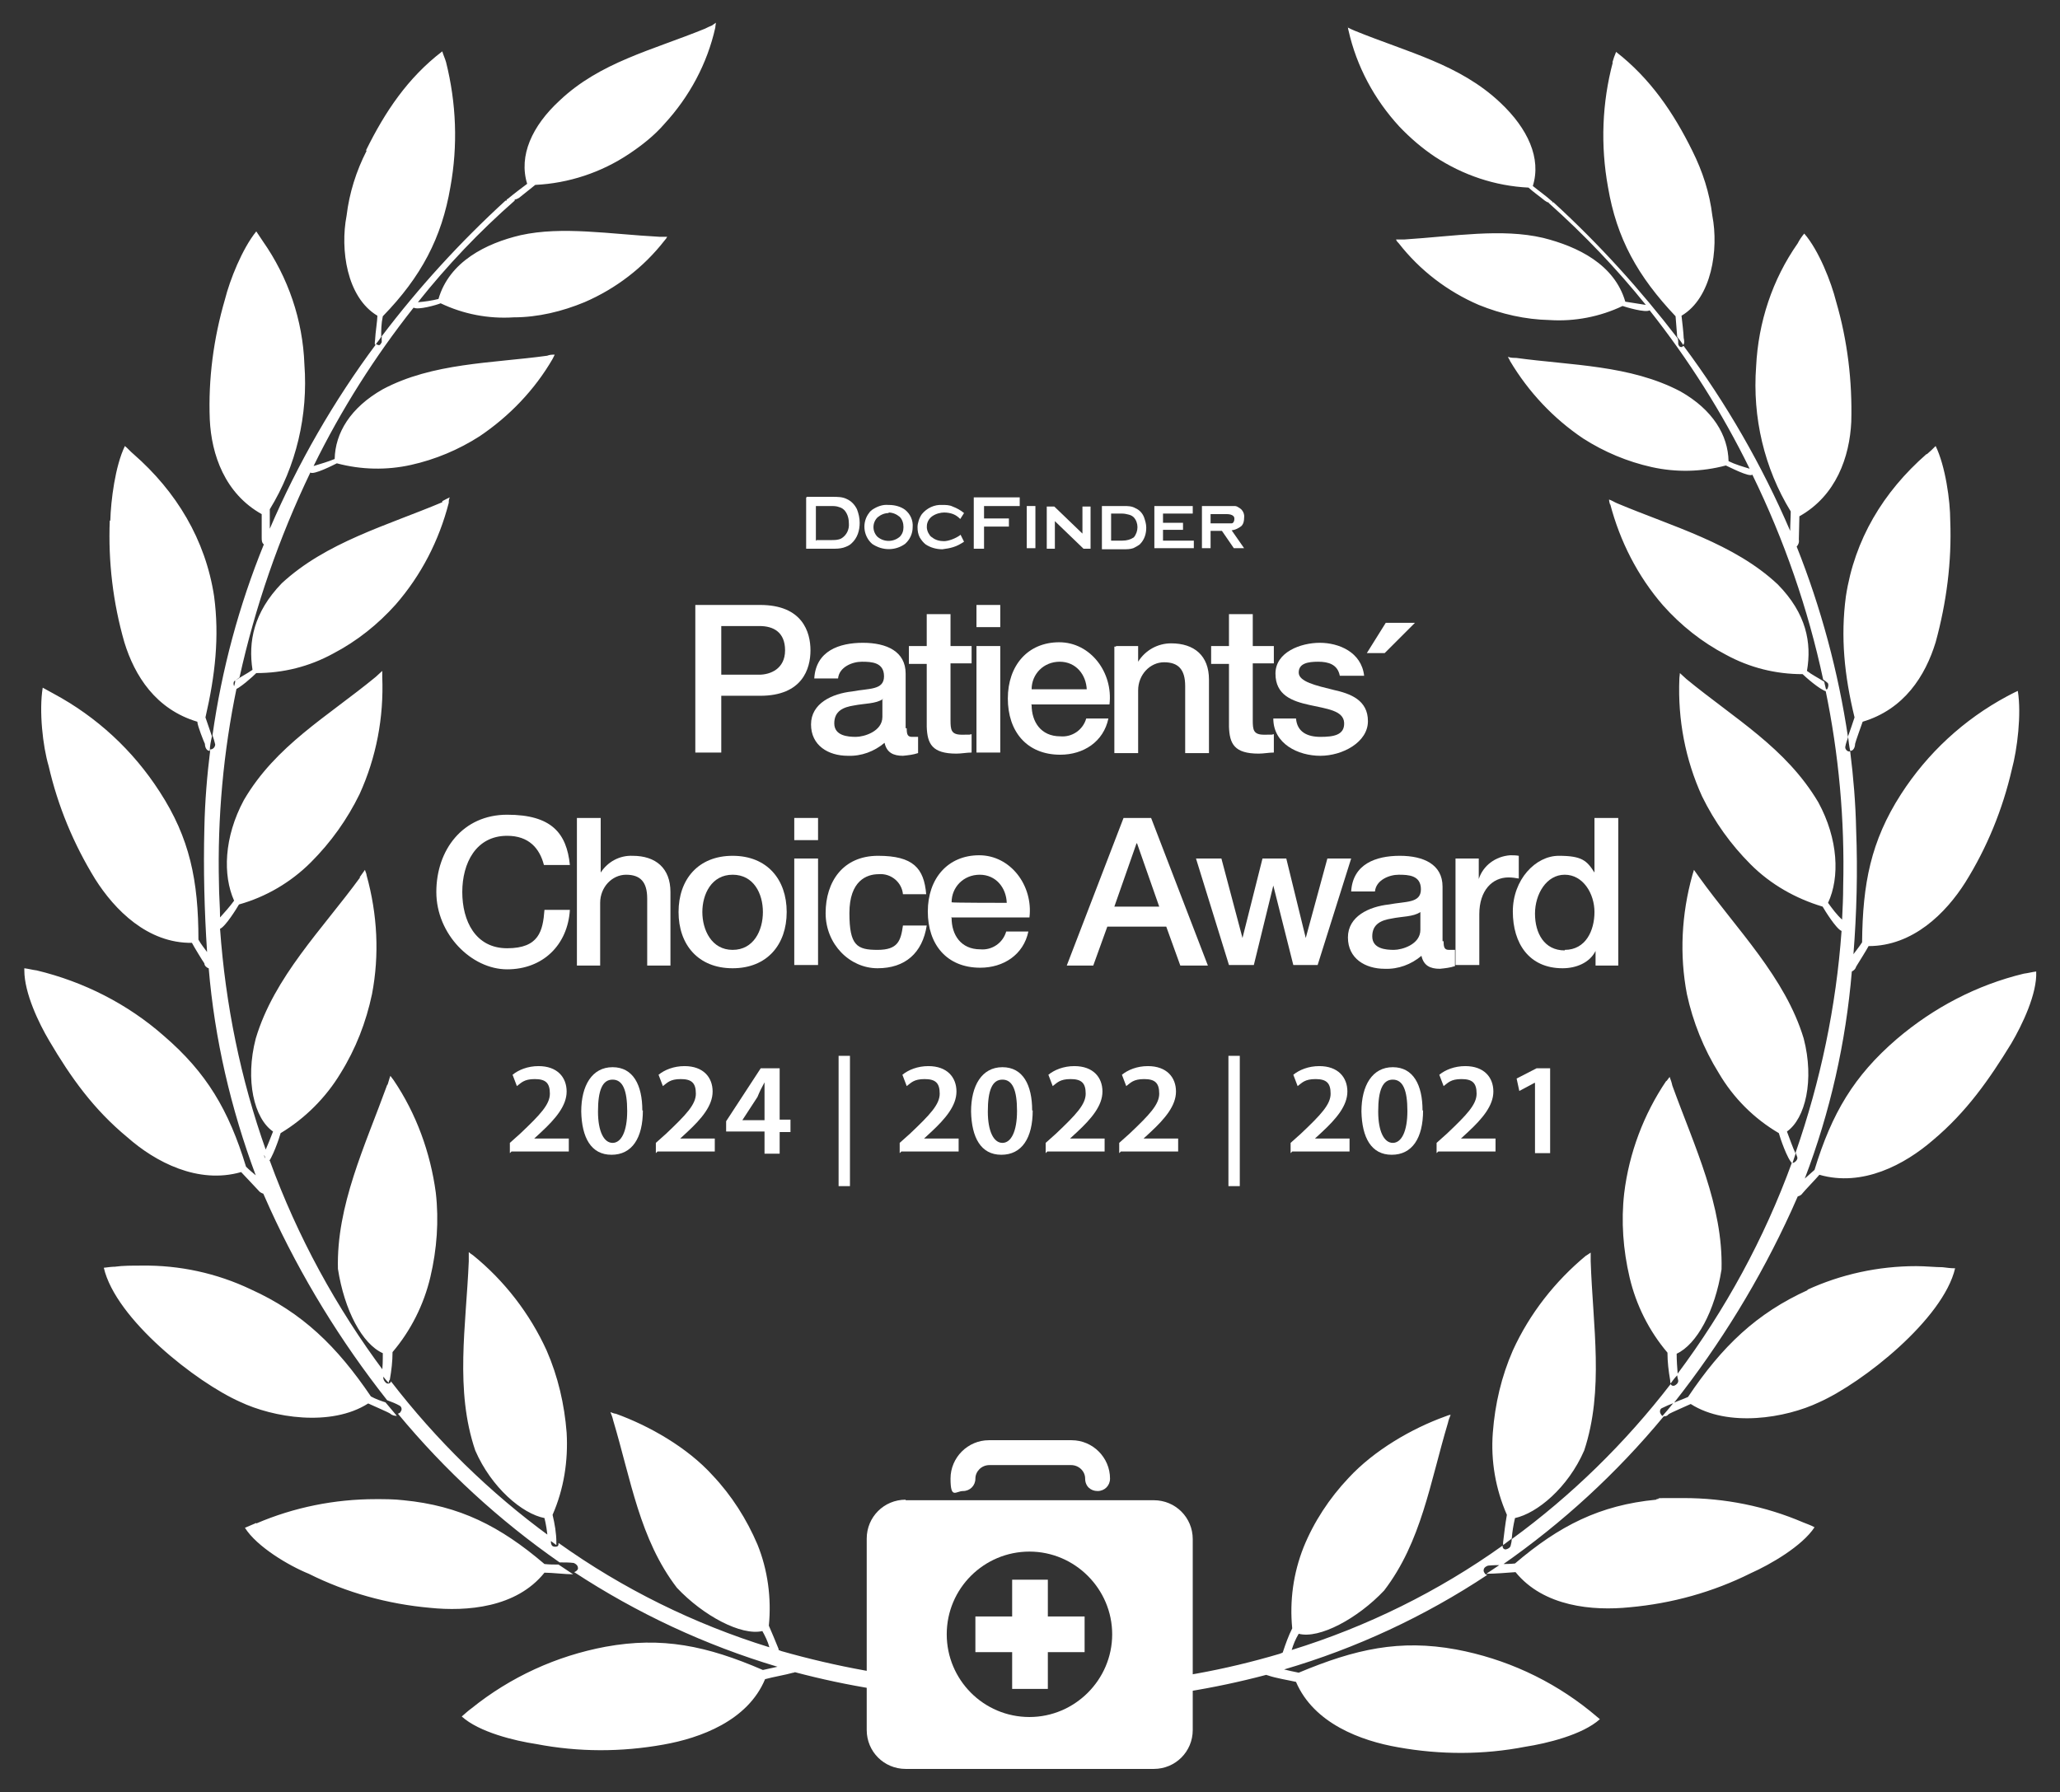 <svg xmlns="http://www.w3.org/2000/svg" id="Group_2064" viewBox="0 0 381 331.5"><rect x="0" y="0" width="381" height="331.5" fill="#333333" stroke="none"/><defs><style>      .st0 {        fill: #fff;      }    </style></defs><g id="Group_2063"><path id="Path_536" class="st0" d="M47.4,281.7c-.7.3-1.4.6-2.1.9,2.2,3.5,8.1,7,11.8,8.5,7,3.5,14.6,5.6,22.4,6.3,6.8.7,16,0,21.2-6.5,1.4,0,3.8.3,5.3.3s0,0,0,0c-.9-.6-1.8-1.2-2.7-1.8-.8,0-1.7,0-2.6-.1-8.2-7-15.7-10.8-26.1-11.8-1.7-.2-3.4-.2-5.1-.2-7.6,0-15.1,1.5-22.1,4.5M306.3,277.4c-10.4,1-17.9,4.8-26.1,11.8-.9.1-1.8.1-2.6.1-.9.6-1.8,1.2-2.7,1.8h.1c1.5,0,3.9-.2,5.3-.3,5.2,6.4,14.3,7.2,21.1,6.5,7.8-.7,15.4-2.8,22.4-6.3,3.6-1.6,9.5-5,11.8-8.5-.7-.4-1.4-.6-2.1-.9-7-3-14.5-4.5-22.1-4.5s-3.3,0-5,.2M21.5,234.3c-.8,0-1.5.1-2.3.2,2.2,9.5,17.1,21.2,25.2,24.8,6.1,2.9,16.8,4.7,23.7.3.6.3,3.7,1.6,4.1,1.9.3.3.8.4,1.2.4-.7-.8-1.4-1.7-2.1-2.5-.9-.3-1.8-.6-2.7-1.1-6.3-9.3-12.7-15.5-22.2-19.8-6.3-3-13.2-4.5-20.2-4.4-1.8,0-3.5,0-4.9.2M334.4,238.6c-9.5,4.3-15.9,10.4-22.2,19.8-.9.4-1.8.7-2.7,1.1-.7.9-1.4,1.7-2.1,2.5.5,0,.9,0,1.2-.4.4-.3,3.5-1.6,4.1-1.9,6.9,4.4,17.6,2.6,23.7-.3,8.1-3.6,23-15.4,25.2-24.8-.8,0-1.5-.1-2.3-.2-1.4,0-3.1-.2-4.9-.2-7,0-13.9,1.5-20.2,4.4M86.7,233.3c-.5,12-2.6,23.8,1.2,35,3,6.9,8.7,11.7,12.8,12.5.3,1.2.5,2.5.6,3.8.5.4,1.1.8,1.6,1.2v-.5c0-1.7-.3-3.4-.7-5.1,2.1-4.8,2.9-10,2.6-15.2-.4-5.2-1.6-10.4-3.7-15.2-3.1-6.8-7.8-12.9-13.6-17.6-.3-.2-.6-.4-.8-.6v1.6M293.4,232.2c-5.8,4.8-10.5,10.8-13.6,17.6-2.1,4.8-3.3,9.9-3.7,15.2-.4,5.2.5,10.4,2.6,15.2-.3,1.7-.5,3.4-.7,5.1v.5c.5-.4,1.1-.8,1.6-1.2.1-1.3.3-2.5.6-3.8,4.1-.9,9.8-5.6,12.8-12.5,3.7-11.2,1.6-23,1.2-35v-1.6c-.3.2-.6.4-.9.6M71.6,200.7c-4.1,11.3-9.4,22.3-9.1,34,1.2,7.7,4.5,13.9,8.3,15.6,0,1.3,0,2.6-.2,3.9.4.6.8,1.1,1.3,1.6,0-.2,0-.4.2-.6.3-1.7.5-3.4.5-5.1,3.4-4,5.8-8.8,7-13.9,1.2-5.1,1.6-10.4,1-15.6-1-7.4-3.6-14.6-7.8-20.8l-.6-.8c-.2.5-.3,1-.5,1.6M308.2,199.9c-4.2,6.2-6.9,13.4-7.8,20.8-.6,5.2-.2,10.5,1,15.6s3.6,9.9,7,13.9c0,1.7.2,3.4.5,5.1,0,.2,0,.4.1.6.4-.6.8-1.1,1.3-1.6-.1-1.3-.2-2.6-.2-3.9,3.7-1.7,7.1-7.9,8.3-15.6.3-11.8-5-22.7-9.1-34-.1-.5-.3-1.1-.5-1.6-.2.3-.4.5-.6.8M66.6,162.3c-7,9.6-15.9,18.4-19.3,29.8-2,7.7-.3,14.8,3.2,17.2-.5,1.3-1.1,2.8-1.7,4.1.2.6.4,1.2.6,1.8.9-.7,2.3-4.8,2.5-5.6,4.5-2.7,8.4-6.6,11.1-11.1,2.8-4.5,4.7-9.4,5.8-14.6,1.4-7.3,1-14.8-1-22,0-.3-.2-.6-.3-1l-1,1.4M313,161.9c-2,7.2-2.4,14.7-1,22,1.1,5.1,3.1,10.1,5.9,14.6,2.7,4.6,6.5,8.4,11.1,11.1.2.8,1.6,4.9,2.5,5.6.2-.6.4-1.2.6-1.8-.6-1.3-1.1-2.8-1.6-4.1,3.4-2.4,5.1-9.5,3.1-17.2-3.4-11.3-12.4-20.2-19.3-29.8l-1-1.4c-.1.3-.2.7-.3,1M81.8,92.9c-10.2,4.3-21.5,7.4-29.7,15-5.2,5.4-6.2,10.8-5.4,16-1,.7-2.2,1.3-3.2,2,0,.6-.3,1.2-.4,1.8,1.1-.2,3.8-2.7,4.3-3.2,5,0,9.8-1.2,14.2-3.6,4.4-2.3,8.3-5.4,11.6-9.1,4.7-5.4,8-11.8,9.8-18.8,0-.3,0-.7.2-1-.5.2-1,.5-1.4.7M297.8,93.2c1.8,6.9,5.1,13.4,9.8,18.8,3.3,3.7,7.2,6.8,11.6,9.1,4.4,2.4,9.2,3.6,14.2,3.6.5.5,3.2,2.9,4.4,3.2-.1-.6-.3-1.2-.4-1.8-1.1-.7-2.3-1.3-3.2-2,.9-5.2-.1-10.6-5.4-16-8.1-7.6-19.5-10.7-29.7-15-.5-.2-.9-.5-1.5-.7,0,.3.1.7.2,1M20.3,96.3c-.3,7.6.6,15.2,2.7,22.5,1.9,6.2,5.8,12.4,13.5,14.7,0,.7,1.2,3.7,1.4,4.1,0,.6.3,1.3.9,1.3,0-.9.2-1.8.4-2.7-.4-1.1-.8-2.4-1.2-3.5,1.8-7.8,2.6-14.9,1.6-22.4-1.6-10.5-7-19.4-14.9-26.3-.6-.5-1.1-1.1-1.6-1.5-1.8,3.7-2.6,10.1-2.7,13.8M356.3,84c-8,7-13.3,15.8-14.9,26.3-1,7.5-.3,14.6,1.6,22.4-.4,1.2-.8,2.4-1.2,3.5.1.9.2,1.8.4,2.7.6,0,.9-.7.9-1.3.1-.5,1.2-3.5,1.4-4.1,7.7-2.3,11.6-8.5,13.5-14.7,2-7.3,3-14.9,2.7-22.5,0-3.7-.9-10.1-2.7-13.8-.5.5-1,1-1.6,1.5M67.8,27.9c-1.9,3.7-3.2,7.8-3.7,12-1.2,6.2,0,15.1,5.7,18.5,0,.8-.4,3.5-.4,4.1,0,.5-.2,1.1,0,1.3.4-.5.8-1,1.1-1.5,0-1.2,0-2.4.3-3.8,7.1-7.3,10.9-14.5,12.5-23.9,1.4-7.7,1.1-15.5-.8-23.1-.2-.7-.5-1.3-.7-2-6.4,4.9-10.6,11.2-14.1,18.3M298.3,11.5c-2,7.5-2.3,15.4-.9,23.1,1.6,9.5,5.5,16.5,12.5,23.9.1,1.4.2,2.5.3,3.8.4.5.8,1,1.1,1.5.3-.3.2-.8.1-1.3,0-.6-.3-3.3-.4-4.1,5.6-3.3,6.9-12.3,5.7-18.5-.5-4.2-1.8-8.2-3.7-12-3.5-7.1-7.8-13.4-14.1-18.3-.3.7-.5,1.3-.7,2M131.7,4.7c-.5.2-.9.4-1.3.6-9.8,4-19.4,6.2-26.9,13.3-5.1,4.7-7.6,10.2-6,15.4-1.2.9-2.4,1.8-3.6,2.8-.2,0-.2.2-.2.3,0,0,0,0-.2,0-8.4,7.7-16,16-22.9,25.1,0,.4,0,.8,0,1.1-.3.6-.5.6-.7.5,0,0-.2,0-.3-.2-7.9,10.6-14.5,22.1-19.7,34.2,0-1.2,0-2.5,0-3.6,4.9-8,7.1-17.4,6.4-26.8-.3-8.2-3-16.1-7.7-22.8-.4-.6-.8-1.2-1.2-1.8-2.6,3.2-4.9,9-5.8,12.6-2.1,7.2-3.1,14.7-2.8,22.2.3,6.5,2.8,13.7,9.6,17.5,0,.7,0,3.8,0,4.3s0,1,.4,1.3c-4.6,11.3-7.8,23.2-9.5,35.3.2.6.4,1.2.5,1.7,0,.4-.3.8-.7.9h-.2c-.6,4.8-1,9.6-1.1,14.5-.2,7.7,0,15.4.5,23-.5-.7-1.1-1.4-1.6-2.3,0-10.9-1.6-18.8-7.2-27.4-4.9-7.6-11.6-13.8-19.6-18.1-.7-.4-1.3-.7-2-1.1-.7,4.3,0,10.8,1.1,14.5,1.7,7.4,4.6,14.4,8.6,20.9,3.6,5.7,9.7,11.9,17.9,11.8.3.6,2,3.4,2.3,3.8,0,.4.4.8.8.9,1.1,13.1,4.1,26,8.7,38.3-.6-.5-1.2-1-1.8-1.6-3.2-10.5-7.3-17.4-15.2-24.2-6.7-5.9-14.8-10-23.5-12.1-.8-.1-1.5-.3-2.3-.4v.4h0c0,4.2,2.7,9.8,4.6,13,4,6.8,8.2,12.7,14.5,17.9,5.1,4.5,13,8.7,21,6.4.5.5,2.8,3,3.2,3.4.2.3.6.5.9.6.4.9.8,1.8,1.2,2.7,5.8,12.7,13.1,24.6,21.7,35.5.8.3,1.6.6,2.3,1,.4.2.5.8.2,1.1h0c0,.2-.3.3-.5.4,8.7,10.5,18.7,19.7,29.9,27.5.9,0,1.8,0,2.6.1.7.3.8.7.8,1s-.4.6-.7.7c11.6,7.6,24.2,13.5,37.6,17.5-.9.2-1.8.4-2.7.6-10.4-4.5-18.7-6.2-29.1-4.3-9.1,1.7-17.6,5.6-24.8,11.4-.7.5-1.2,1-1.8,1.5,3.2,2.9,9.8,4.5,13.8,5.1,7.8,1.5,15.7,1.5,23.5.1,6.8-1.2,15.6-4.4,18.8-12.1,1.4-.4,3.8-.8,5.2-1.2.1,0,.2,0,.3-.1,9.8,2.6,19.8,4.2,30,4.8-.1-1.2-.6-2.3-1.4-3.1-10.5-.8-20.9-2.7-31.1-5.6l-.5-.2v-.2c-.6-1.5-1.2-2.9-1.8-4.3.5-5.1-.2-10.3-2.1-15-2-4.7-4.8-9.1-8.3-12.8-4.7-5.2-11.8-9.2-17.9-11.4-.3,0-.7-.2-1-.3.2.5.4,1,.5,1.5,3.3,11,4.9,22,11.8,31,4.9,5.2,11.9,8.9,15.8,8,.5.9,1,1.9,1.3,3-13.9-4.3-27.1-10.8-39-19.3,0,.4,0,.7-.6.7s-.7-.3-.8-.7c0-.4,0-.8-.2-1.2-11.1-8.1-21-17.8-29.4-28.7,0,.3-.4.5-.7.4h0c-.3-.1-.6-.5-.7-.9,0-.4,0-.8.2-1.2-8.9-11.9-16.1-25.1-21.2-39.1h-.2c-.3,0-1-.7-.8-1.1,0-.2.2-.5.3-.8-4.7-13.2-7.5-27-8.5-41,1-.4,3.1-3.8,3.5-4.5,5-1.4,9.6-4.1,13.3-7.8s6.7-7.9,9-12.6c3.1-6.8,4.5-14.2,4.2-21.7,0-.3,0-.7,0-1.1-.4.4-.8.7-1.2,1.1-9,7.4-18.5,12.7-24.4,22.8-3.7,6.9-3.9,13.9-1.8,18.6-.8,1.1-1.7,2.1-2.6,3.1,0-2.1-.2-4.1-.2-6.2-.3-12.2.8-24.4,3.3-36.4h-.3c-.3,0-.5-1.1,0-1.2.3-.2.5-.4.8-.6,2.9-13.1,7.3-25.8,13.1-37.9h0c.6.5,4.3-1.4,4.9-1.7,4.5,1.2,9.2,1.3,13.7.3s8.8-2.8,12.7-5.3c5.5-3.7,10.2-8.6,13.5-14.3l.4-.8c-.5,0-.9,0-1.4.2-10.2,1.4-21.2,1.3-30.4,6.2-6,3.4-8.8,8.1-8.9,12.9-1.2.5-2.6.9-3.9,1.3,5.1-10.4,11.3-20.2,18.5-29.3.8.5,4.3-.5,5-.8,4.2,2,8.8,2.9,13.5,2.6,4.5,0,9-1.1,13.1-2.8,5.8-2.5,10.9-6.4,14.8-11.4.2-.2.4-.5.5-.7h-1.4c-9.3-.5-18-2-25.7-.3-6.4,1.5-13.2,4.9-15.2,11.8-1.2.3-2.5.5-3.8.6,5.4-6.8,11.4-13.1,17.9-18.8,0-.2,0,0,0-.2q.3,0,.8-.3c1.1-.9,1.9-1.5,3-2.4,6.2-.3,12.2-2.3,17.3-5.7,2.4-1.6,4.7-3.4,6.6-5.6,4.6-5,7.9-11.1,9.4-17.8,0-.3.1-.6.1-.9M249.3,4.7c0,.3,0,.6.1.9,1.5,6.7,4.8,12.8,9.4,17.8,2,2.1,4.2,4,6.6,5.6,5.2,3.4,11.1,5.4,17.3,5.7,1,.9,1.9,1.5,3,2.4.5.3.5.4.9.3-.2,0-.3,0-.1.2,6.5,5.8,12.5,12.1,17.9,18.8-1.3-.2-2.6-.4-3.8-.6-2-6.9-8.8-10.2-15.2-11.8-7.7-1.8-16.4-.3-25.7.3h-1.5c.1.3.3.5.5.7,3.9,5,9,8.9,14.8,11.4,4.2,1.7,8.6,2.7,13.1,2.8,4.6.3,9.3-.6,13.5-2.6.6.2,4.2,1.3,5,.8,7.2,9.1,13.4,18.9,18.5,29.3-1.3-.4-2.7-.8-3.9-1.4-.1-4.8-2.9-9.5-8.9-12.9-9.3-4.9-20.2-4.8-30.4-6.2-.5,0-1,0-1.5-.2.1.3.3.5.4.8,3.4,5.7,8,10.6,13.5,14.3,3.9,2.5,8.2,4.3,12.7,5.3s9.2.9,13.7-.3c.7.3,4.3,2.2,4.9,1.7h0c5.9,12.1,10.3,24.8,13.1,37.9.3.2.6.4.8.6.3.2.1,1.1-.1,1.2h-.3c2.5,12,3.6,24.2,3.3,36.4,0,2.1-.1,4.1-.2,6.2-1-.9-1.8-2-2.6-3.1,2.2-4.7,1.9-11.8-1.8-18.6-6-10.1-15.4-15.4-24.4-22.8-.4-.4-.8-.7-1.2-1.1,0,.3-.1.7-.1,1.1-.3,7.5,1.1,14.9,4.2,21.7,2.3,4.7,5.3,8.9,9,12.6,3.7,3.7,8.3,6.3,13.3,7.8.4.7,2.5,4.1,3.5,4.5-1,14-3.9,27.8-8.5,41,.1.3.2.5.3.8.2.5-.5,1.1-.8,1.1h-.2c-5.1,14-12.3,27.2-21.2,39.1,0,.4.1.8.2,1.2,0,.4-.3.7-.7.9-.3.1-.6,0-.7-.3h0c-8.4,10.9-18.3,20.6-29.4,28.7,0,.4-.1.8-.2,1.2-.1.4-.5.6-.9.7-.5,0-.6-.4-.6-.7-11.9,8.5-25.1,15-39,19.3.3-1,.7-2,1.3-3,3.8,1,10.9-2.8,15.8-8,6.9-9,8.5-20,11.8-31,.1-.5.3-1,.5-1.5-.3,0-.7.2-1,.3-6.1,2.2-13.1,6.2-17.9,11.4-3.5,3.7-6.4,8.1-8.3,12.8-1.9,4.8-2.6,9.9-2.1,15-.7,1.4-1.2,2.8-1.7,4.3,0,0,0,.1-.1.2l-.5.2c-10.1,3-20.5,4.9-31.1,5.6-.8.8-1.3,1.9-1.4,3.1,10.1-.6,20.2-2.2,30-4.8,0,0,.2.1.3.1,1.4.5,3.9.9,5.2,1.2,3.3,7.7,12,10.9,18.9,12.1,7.8,1.4,15.8,1.4,23.5-.1,3.9-.6,10.6-2.2,13.8-5.1-.6-.5-1.2-1-1.8-1.5-7.2-5.8-15.7-9.7-24.8-11.4-10.4-1.9-18.6-.1-29.1,4.3-1-.2-1.9-.4-2.7-.6,13.3-3.9,26-9.8,37.6-17.5-.4,0-.6-.4-.7-.7,0-.3,0-.7.8-1,.9-.1,1.8-.1,2.6-.1,11.2-7.8,21.2-17,29.9-27.5-.2,0-.4-.2-.5-.4-.3-.4-.2-.9.1-1.1h0c.8-.4,1.5-.7,2.3-1,8.6-10.9,15.9-22.8,21.7-35.5.4-.9.8-1.8,1.2-2.7.4-.1.7-.3.9-.6.3-.4,2.7-2.9,3.1-3.4,8,2.3,15.8-1.9,21-6.4,6.2-5.2,10.4-11.2,14.5-17.9,2-3.4,4.8-9.2,4.6-13.3-.8.1-1.5.3-2.3.4-8.7,2.1-16.7,6.3-23.5,12.1-7.9,6.8-12,13.7-15.2,24.2-.6.5-1.2,1.1-1.8,1.6,4.7-12.3,7.6-25.2,8.7-38.3.4-.2.7-.5.8-.9.3-.5,2-3.2,2.3-3.8,8.2,0,14.3-6.1,17.9-11.8,4-6.4,6.9-13.5,8.6-20.9,1-3.7,1.8-10.2,1.1-14.5-.7.3-1.4.7-2,1-8,4.3-14.7,10.5-19.6,18.1-5.6,8.7-7.1,16.6-7.2,27.4-.5.8-1.1,1.5-1.6,2.2.6-7.6.8-15.3.5-23-.1-4.9-.5-9.7-1.1-14.5h-.2c-.4,0-.8-.5-.7-.9.1-.6.3-1.1.5-1.7-1.8-12.1-5-24-9.5-35.3.3-.3.5-.8.4-1.3,0-.5.1-3.6.1-4.3,6.8-3.8,9.3-11,9.6-17.5.2-7.5-.7-15-2.8-22.2-.9-3.6-3.2-9.5-5.9-12.6-.5.6-.9,1.2-1.2,1.8-4.7,6.7-7.3,14.6-7.7,22.8-.7,9.4,1.5,18.8,6.4,26.8,0,1.1-.1,2.3-.1,3.6-5.2-12.1-11.8-23.6-19.7-34.2,0,0-.2,0-.3.2-.3,0-.5,0-.7-.5,0-.4,0-.8-.1-1.1-6.9-9-14.5-17.4-22.9-25.1,0,0-.1-.2-.2,0,0,0,0-.2-.2-.3-1.1-1-2.4-1.9-3.5-2.8,1.6-5.1-.9-10.6-6-15.4-7.5-7.1-17.1-9.3-26.9-13.3-.5-.2-.9-.4-1.3-.6"></path><path id="Path_537" class="st0" d="M175.1,302.3c0-8.5,6.9-15.3,15.3-15.3s15.3,6.9,15.3,15.3-6.9,15.3-15.3,15.3h0c-8.5,0-15.3-6.9-15.3-15.3M167.5,277.4c-4,0-7.2,3.2-7.2,7.2h0v35.4c0,4,3.2,7.2,7.2,7.2h45.9c4,0,7.2-3.2,7.2-7.2v-35.3c0-4-3.2-7.2-7.2-7.2h-45.9ZM182.9,266.4c-3.9,0-7.1,3.2-7.1,7.1s1,2.3,2.3,2.3,2.3-1,2.3-2.3,1.1-2.5,2.6-2.5h15.1c1.4,0,2.6,1.1,2.6,2.5s1,2.3,2.3,2.3,2.3-1,2.3-2.3c0-3.9-3.2-7.1-7.1-7.1h-15.3Z"></path><path id="Path_538" class="st0" d="M193.8,292.2h-6.6v6.8h-6.8v6.6h6.8v6.8h6.6v-6.8h6.8v-6.6h-6.8v-6.8Z"></path><path id="Path_539" class="st0" d="M128.6,111.9h12c7.8,0,9.3,5,9.3,8.4s-1.5,8.4-9.3,8.4h-7.2v10.5h-4.8v-27.3h0ZM133.4,124.8h7c2.1,0,4.8-1.1,4.8-4.5s-2.2-4.5-4.7-4.5h-7.1v9Z"></path><path id="Path_540" class="st0" d="M167.7,134.8c0,1.1.2,1.5,1,1.5h1.1v3c-.9.3-1.8.4-2.8.5-1.8,0-3-.6-3.4-2.4-1.9,1.6-4.3,2.5-6.8,2.4-3.6,0-6.8-1.9-6.8-5.8s3.9-5.7,7.6-6.1c3.1-.6,5.9-.2,5.9-2.8s-2.3-2.7-4.1-2.7-4.2,1-4.4,3.1h-4.4c.3-5.1,4.6-6.6,9-6.6s7.9,1.6,7.9,5.7v10.1h.2ZM163.3,129.3c-1.3.9-3.4.8-5.4,1.2-1.9.3-3.6,1-3.6,3.3s2.5,2.5,4,2.5,4.9-1,4.9-3.7v-3.2h.1Z"></path><path id="Path_541" class="st0" d="M168.1,119.5h3.3v-5.9h4.4v5.9h3.9v3.2h-3.9v10.5c0,1.8.1,2.7,2.1,2.7s1.2,0,1.8-.1v3.4c-.9,0-1.9.2-2.8.2-4.5,0-5.4-1.8-5.5-5v-11.6h-3.3v-3.2h0Z"></path><path id="Path_542" class="st0" d="M180.6,111.9h4.4v4.1h-4.4v-4.1ZM180.6,119.5h4.4v19.7h-4.4v-19.7Z"></path><path id="Path_543" class="st0" d="M190.8,130.4c0,3.1,1.7,5.8,5.3,5.8,2.2.2,4.2-1.2,4.8-3.3h4.1c-.9,4.3-4.6,6.7-8.9,6.7-6.2,0-9.7-4.3-9.7-10.4s3.7-10.4,9.5-10.4,10,5.6,9.3,11.5h-14.5,0ZM201,127.6c-.1-2.8-2-5.2-5-5.2s-5.2,2.3-5.2,5.1h10.2Z"></path><path id="Path_544" class="st0" d="M206.4,119.5h4.1v2.9h0c1.3-2.1,3.6-3.4,6.1-3.4,4.3,0,7,2.3,7,6.7v13.6h-4.4v-12.4c0-3.1-1.3-4.4-3.9-4.4s-4.8,2.3-4.8,5.2v11.6h-4.4v-19.7h.3Z"></path><path id="Path_545" class="st0" d="M224,119.5h3.3v-5.9h4.4v5.9h3.9v3.2h-3.9v10.5c0,1.8.1,2.7,2.1,2.7s1.2,0,1.8-.1v3.4c-.9,0-1.9.2-2.8.2-4.5,0-5.4-1.8-5.5-5v-11.6h-3.3v-3.2h0Z"></path><path id="Path_546" class="st0" d="M239.7,132.9c.2,2.5,2.1,3.4,4.5,3.4s4.5-.3,4.4-2.6-3.3-2.6-6.4-3.3c-3.2-.7-6.3-1.8-6.3-5.8s4.7-5.7,8.2-5.7,7.7,1.7,8.2,6.1h-4.5c-.4-2.1-2.1-2.6-4-2.6s-3.6.3-3.6,2,3.2,2.4,6.4,3.2c3.2.7,6.4,1.9,6.4,5.8s-4.7,6.4-8.8,6.4-8.7-2.2-8.7-6.9h4.4-.2Z"></path><path id="Path_547" class="st0" d="M256.4,115.2h5.3l-5.6,5.6h-3.3l3.5-5.6h.1Z"></path><path id="Path_548" class="st0" d="M100.6,160c-.8-3.1-2.8-5.4-6.8-5.4-5.8,0-8.3,5.1-8.3,10.4s2.4,10.4,8.3,10.4,6.6-3.2,6.9-7.1h4.7c-.4,6.5-5,11-11.6,11s-13.1-6.5-13.1-14.3,4.9-14.3,13.1-14.3,11,3.4,11.6,9.3h-4.8,0Z"></path><path id="Path_549" class="st0" d="M106.8,151.3h4.3v10.1h0c1.3-2,3.5-3.2,5.9-3.1,4.3,0,7,2.3,7,6.7v13.6h-4.3v-12.4c0-3.1-1.3-4.4-3.9-4.4s-4.8,2.3-4.8,5.2v11.6h-4.3v-27.3h.1Z"></path><path id="Path_550" class="st0" d="M125.5,168.7c0-6,3.6-10.4,10-10.4s10,4.4,10,10.4-3.6,10.4-10,10.4-10-4.4-10-10.4M141.1,168.7c0-3.4-1.7-6.9-5.6-6.9s-5.6,3.6-5.6,6.9,1.7,7,5.6,7,5.6-3.6,5.6-7"></path><path id="Path_551" class="st0" d="M146.9,151.3h4.4v4.1h-4.4v-4.1ZM146.9,158.8h4.4v19.7h-4.4v-19.7Z"></path><path id="Path_552" class="st0" d="M167,165.4c-.2-2.2-2.2-3.9-4.5-3.7-2.2,0-5.4,1.2-5.4,7.2s1.4,6.8,5.2,6.8,4.3-1.7,4.7-4.5h4.4c-.8,5.1-4,7.9-9.1,7.9s-9.6-4.4-9.6-10.2,3.2-10.6,9.7-10.6,8.5,2.3,8.9,7.1h-4.4.1Z"></path><path id="Path_553" class="st0" d="M176,169.8c0,3.1,1.7,5.8,5.3,5.8,2.2.2,4.2-1.2,4.8-3.3h4.1c-.9,4.3-4.6,6.7-8.9,6.7-6.2,0-9.7-4.3-9.7-10.4s3.7-10.4,9.5-10.4,10,5.6,9.3,11.5h-14.5,0ZM186.2,167c-.1-2.8-2-5.2-5-5.2s-5.2,2.3-5.2,5.1h0c0,.1,10.1.1,10.1.1h0Z"></path><path id="Path_554" class="st0" d="M207.8,151.3h5.1l10.5,27.3h-5.1l-2.6-7.2h-10.9l-2.6,7.2h-4.9l10.5-27.3h0ZM206.1,167.7h8.3l-4.1-11.7h-.1l-4.1,11.7h0Z"></path><path id="Path_555" class="st0" d="M221.3,158.8h4.6l3.9,14.7h0l3.7-14.7h4.4l3.6,14.7h0l4-14.7h4.4l-6.2,19.7h-4.5l-3.7-14.7h0l-3.6,14.7h-4.6l-6.1-19.7h.1Z"></path><path id="Path_556" class="st0" d="M267,174.2c0,1.1.2,1.5,1,1.5h1.1v3c-.9.3-1.8.4-2.8.5-1.8,0-3-.6-3.4-2.4-1.9,1.6-4.3,2.5-6.8,2.4-3.6,0-6.8-1.9-6.8-5.8s3.9-5.7,7.6-6.1c3.1-.6,5.9-.2,5.9-2.8s-2.3-2.7-4.1-2.7-4.2,1-4.4,3.1h-4.4c.3-5.1,4.6-6.6,9-6.6s7.9,1.6,7.9,5.7v10.1h.2ZM262.7,168.7c-1.3.9-3.4.8-5.3,1.2-1.9.3-3.6,1-3.6,3.3s2.5,2.5,4,2.5,4.9-1,4.9-3.7v-3.2h0Z"></path><path id="Path_557" class="st0" d="M269.4,158.8h4.1v3.8h0c.8-2.5,3.1-4.2,5.8-4.4.5,0,1.1,0,1.6.1v4.2c-.6-.1-1.2-.2-1.9-.2-3,0-5.4,2.4-5.4,6.8v9.4h-4.4v-19.7h.2Z"></path><path id="Path_558" class="st0" d="M299.2,178.6h-4.1v-2.7h0c-1.1,2.2-3.6,3.2-6.1,3.2-6.2,0-9.2-4.6-9.2-10.5s4.2-10.3,8.5-10.3,5.2.9,6.6,3.1h0v-10.1h4.4v27.3h0ZM289.4,175.7c3.9,0,5.5-3.6,5.5-7s-2.1-6.9-5.5-6.9-5.5,3.6-5.5,7.2,1.7,6.8,5.5,6.8"></path><path id="Path_563" class="st0" d="M149.2,91.9h4.8c.9,0,1.8,0,2.6.4.9.4,1.5,1.1,1.9,1.9.3.8.5,1.6.5,2.5,0,1.4-.4,2.8-1.5,3.8-.4.4-.9.6-1.5.8-.7.2-1.4.2-2.1.2h-4.8v-9.5h.1ZM151,99.9h2.7c.7,0,1.3,0,1.9-.3,1-.6,1.5-1.7,1.4-2.8,0-.8-.2-1.7-.8-2.4-.3-.3-.6-.5-1-.6-.5-.2-1-.2-1.6-.2h-2.7v6.4h.1Z"></path><path id="Path_564" class="st0" d="M164.4,93.4c1.1,0,2.2.3,3,.9,1,.8,1.5,2,1.4,3.2,0,1.2-.5,2.3-1.4,3.1-1.8,1.3-4.2,1.3-6.1,0-1.7-1.5-1.9-4.1-.5-5.8.1-.2.3-.3.5-.5.9-.6,1.9-1,3-.9M164.4,94.9c-.8,0-1.5.3-2.1.8-1,1-1,2.6,0,3.6,1.2,1,2.9,1,4.1,0,.5-.5.7-1.1.7-1.8s-.2-1.4-.7-1.9c-.6-.5-1.3-.8-2.1-.8"></path><path id="Path_565" class="st0" d="M177.7,99l.6,1.2c-.6.4-1.3.8-2,1-.6.2-1.3.3-2,.4-1.1,0-2.2-.3-3.1-.9-.4-.3-.8-.8-1.1-1.3-.3-.6-.4-1.2-.4-1.9s.3-1.7.8-2.4c.9-1.1,2.3-1.8,3.8-1.7.6,0,1.3,0,1.9.3.8.3,1.5.7,2.1,1.2l-.7,1.1c-.4-.4-.8-.7-1.3-.9-.5-.2-1.1-.3-1.7-.3s-1.5.2-2.2.7c-1.1.8-1.3,2.3-.5,3.4.1.2.3.4.5.5.6.5,1.4.7,2.2.7s2.2-.5,3.1-1.2"></path><path id="Path_566" class="st0" d="M182,97.3v4.2h-1.9v-9.5h8.5v1.6h-6.6v2.3h4.6v1.5h-4.6Z"></path><rect id="Rectangle_3870" class="st0" x="189.9" y="93.6" width="1.6" height="7.8"></rect><path id="Path_567" class="st0" d="M195.1,96.3v5.2h-1.5v-7.8h1.4l5.2,5v-5h1.5v7.8h-1.3l-5.4-5.2h.1Z"></path><path id="Path_568" class="st0" d="M203.8,93.6h4c.8,0,1.5,0,2.2.4.7.3,1.3.9,1.6,1.7.2.6.4,1.2.4,1.9,0,1.1-.3,2.2-1.2,3.1-.4.3-.8.5-1.2.7-.6.2-1.2.2-1.8.2h-4v-7.8h0v-.2ZM205.5,100h2.1c.8,0,1.5-.2,2.1-.6.9-1.1.9-2.7,0-3.7-.2-.2-.5-.4-.9-.5s-.8-.2-1.2-.2h-2.1v5h0Z"></path><path id="Path_569" class="st0" d="M215.1,98.1v1.9h5.7v1.4h-7.3v-7.8h7.1v1.4h-5.5v1.7h3.7v1.3h-3.7Z"></path><path id="Path_570" class="st0" d="M223.9,98.2v3.2h-1.6v-7.8h6.1c.3,0,.6.2.9.4.6.4.9,1.1.8,1.8,0,.5-.1,1.1-.5,1.5-.5.4-1.1.7-1.8.8l2.3,3.3h-1.9l-2.2-3.2h-2.1ZM223.9,96.8h2.9c.3,0,.7,0,1,0s.5-.4.5-.8-.1-.5-.4-.7c-.4-.2-.8-.2-1.1-.2h-2.9v1.8h0Z"></path></g><g><path class="st0" d="M94.3,213.3v-1.9l1.9-1.7c3.7-3.5,5.5-5.4,5.5-7.4s-.8-2.7-2.8-2.7-2.5.7-3.3,1.3l-.8-2.1c1.1-.9,2.8-1.6,4.8-1.6,3.5,0,5.2,2.1,5.2,4.7s-2,5-4.7,7.5l-1.3,1.2h6.4v2.4h-10.6l-.3.3Z"></path><path class="st0" d="M118.9,205.4c0,5.1-2,8.2-5.8,8.2s-5.5-3.2-5.6-8c0-4.8,2-8.2,5.8-8.2s5.5,3.3,5.5,8h.1ZM110.6,205.6c0,3.7,1.1,5.8,2.7,5.8s2.7-2.1,2.7-5.9-.8-5.8-2.7-5.8-2.7,2-2.7,5.9Z"></path><path class="st0" d="M121.3,213.3v-1.9l1.9-1.7c3.7-3.5,5.5-5.4,5.5-7.4s-.8-2.7-2.8-2.7-2.5.7-3.3,1.3l-.8-2.1c1.1-.9,2.8-1.6,4.8-1.6,3.5,0,5.2,2.1,5.2,4.7s-2,5-4.7,7.5l-1.3,1.2h6.4v2.4h-10.6l-.3.3Z"></path><path class="st0" d="M141.4,213.3v-4h-7.1v-1.9l6.4-9.8h3.5v9.5h2v2.3h-2v4h-2.8ZM141.4,207.2v-7h0c-.5.9-.9,1.7-1.3,2.7l-2.8,4.3h4.3-.1Z"></path><path class="st0" d="M157.2,195.3v24.1h-2.1v-24.1h2.1Z"></path><path class="st0" d="M166.4,213.3v-1.9l1.9-1.7c3.7-3.5,5.5-5.4,5.5-7.4s-.8-2.7-2.8-2.7-2.5.7-3.3,1.3l-.8-2.1c1.1-.9,2.8-1.6,4.8-1.6,3.5,0,5.2,2.1,5.2,4.7s-2,5-4.7,7.5l-1.3,1.2h6.4v2.4h-10.6l-.3.3Z"></path><path class="st0" d="M191,205.4c0,5.1-2,8.2-5.8,8.2s-5.5-3.2-5.6-8c0-4.8,2-8.2,5.8-8.2s5.5,3.3,5.5,8h.1ZM182.7,205.6c0,3.7,1.1,5.8,2.7,5.8s2.7-2.1,2.7-5.9-.8-5.8-2.7-5.8-2.7,2-2.7,5.9Z"></path><path class="st0" d="M193.4,213.3v-1.9l1.9-1.7c3.7-3.5,5.5-5.4,5.5-7.4s-.8-2.7-2.8-2.7-2.5.7-3.3,1.3l-.8-2.1c1.1-.9,2.8-1.6,4.8-1.6,3.5,0,5.2,2.1,5.2,4.7s-2,5-4.7,7.5l-1.3,1.2h6.4v2.4h-10.6l-.3.3Z"></path><path class="st0" d="M207,213.3v-1.9l1.9-1.7c3.7-3.5,5.5-5.4,5.5-7.4s-.8-2.7-2.8-2.7-2.5.7-3.3,1.3l-.8-2.1c1.1-.9,2.8-1.6,4.8-1.6,3.5,0,5.2,2.1,5.2,4.7s-2,5-4.7,7.5l-1.3,1.2h6.4v2.4h-10.6l-.3.3Z"></path><path class="st0" d="M229.3,195.3v24.1h-2.1v-24.1h2.1Z"></path><path class="st0" d="M238.7,213.3v-1.9l1.9-1.7c3.7-3.5,5.5-5.4,5.5-7.4s-.8-2.7-2.8-2.7-2.5.7-3.3,1.3l-.8-2.1c1.1-.9,2.8-1.6,4.8-1.6,3.5,0,5.2,2.1,5.2,4.7s-2,5-4.7,7.5l-1.3,1.2h6.4v2.4h-10.6l-.3.3Z"></path><path class="st0" d="M263.2,205.4c0,5.1-2,8.2-5.8,8.2s-5.5-3.2-5.6-8c0-4.8,2-8.2,5.8-8.2s5.5,3.3,5.5,8h.1ZM254.9,205.6c0,3.7,1.1,5.8,2.7,5.8s2.7-2.1,2.7-5.9-.8-5.8-2.7-5.8-2.7,2-2.7,5.9Z"></path><path class="st0" d="M265.7,213.3v-1.9l1.9-1.7c3.7-3.5,5.5-5.4,5.5-7.4s-.8-2.7-2.8-2.7-2.5.7-3.3,1.3l-.8-2.1c1.1-.9,2.8-1.6,4.8-1.6,3.5,0,5.2,2.1,5.2,4.7s-2,5-4.7,7.5l-1.3,1.2h6.4v2.4h-10.6l-.3.3Z"></path><path class="st0" d="M283.8,200.3h0l-2.8,1.5-.5-2.3,3.7-1.9h2.5v15.7h-2.8v-13h-.1Z"></path></g></svg>